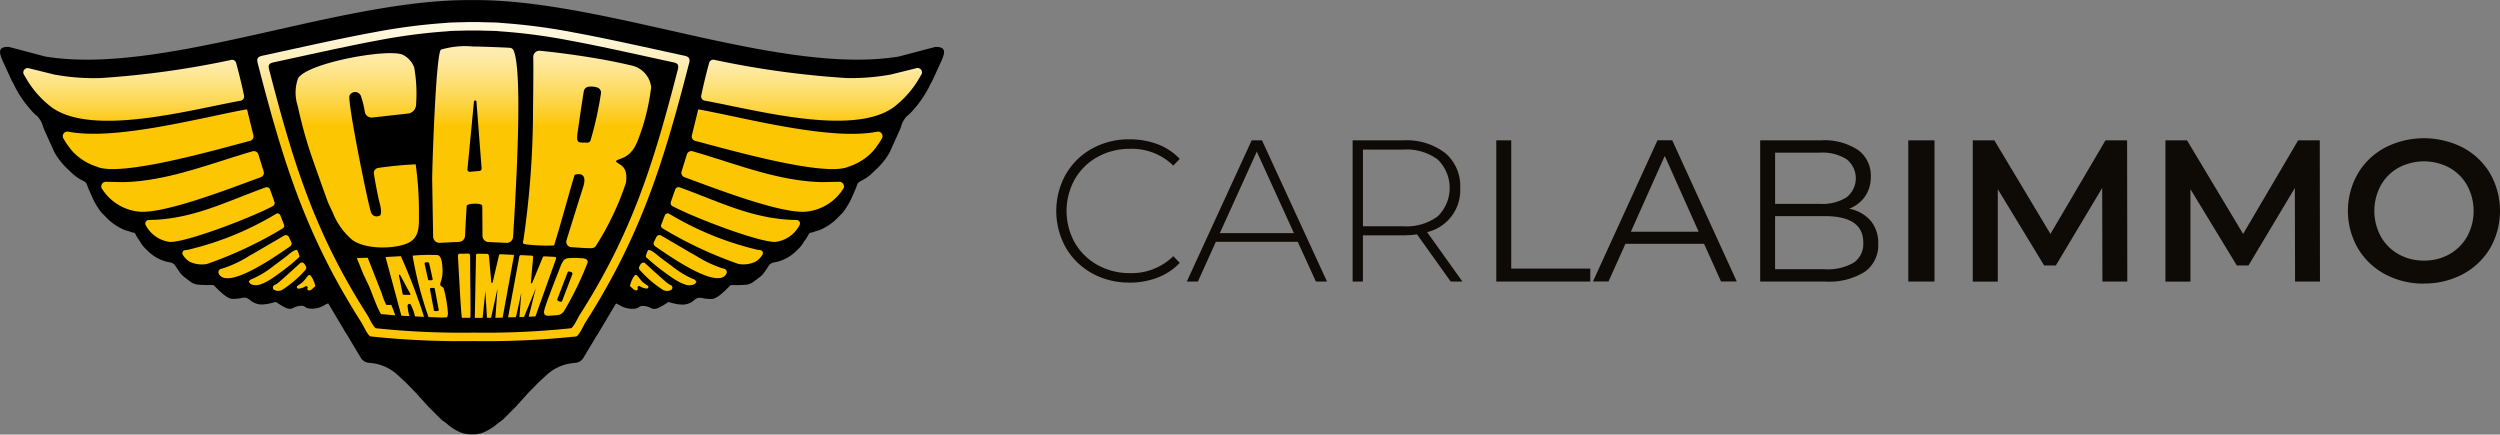 <svg id="carlabimmo-logo_logotype-light-background-rgb" data-name="carlabimmo-logo+logotype-light-background-rgb" xmlns="http://www.w3.org/2000/svg" xmlns:xlink="http://www.w3.org/1999/xlink" width="172.579" height="30" viewBox="0 0 172.579 30">
  <rect x="0" y="0" width="172.579" height="30" fill="#808080" stroke="none"/>
  <defs>
    <linearGradient id="linear-gradient" x1="0.5" y1="0.852" x2="0.5" y2="-1.812" gradientUnits="objectBoundingBox">
      <stop offset="0" stop-color="#fdc603"/>
      <stop offset="0.02" stop-color="#fdca15"/>
      <stop offset="0.09" stop-color="#fdd545"/>
      <stop offset="0.17" stop-color="#fddf71"/>
      <stop offset="0.25" stop-color="#fee797"/>
      <stop offset="0.33" stop-color="#feeeb7"/>
      <stop offset="0.42" stop-color="#fef4d1"/>
      <stop offset="0.52" stop-color="#fef9e6"/>
      <stop offset="0.63" stop-color="#fefcf4"/>
      <stop offset="0.77" stop-color="#fefefc"/>
      <stop offset="1" stop-color="#fff"/>
    </linearGradient>
    <linearGradient id="linear-gradient-2" x1="0.5" y1="0.11" x2="0.5" y2="-2.793" xlink:href="#linear-gradient"/>
    <linearGradient id="linear-gradient-3" x1="0.5" y1="-0.476" x2="0.5" y2="-3.429" xlink:href="#linear-gradient"/>
    <linearGradient id="linear-gradient-4" x1="0.5" y1="-1.135" x2="0.5" y2="-4.49" xlink:href="#linear-gradient"/>
    <linearGradient id="linear-gradient-5" x1="0.5" y1="-1.702" x2="0.5" y2="-5.306" xlink:href="#linear-gradient"/>
    <linearGradient id="linear-gradient-6" x1="0.5" y1="-2.468" x2="0.5" y2="-6.718" xlink:href="#linear-gradient"/>
    <linearGradient id="linear-gradient-7" x1="0.5" y1="-3.49" x2="0.5" y2="-8.994" xlink:href="#linear-gradient"/>
    <linearGradient id="linear-gradient-8" x1="0.5" y1="-4.701" x2="0.5" y2="-11.691" xlink:href="#linear-gradient"/>
    <linearGradient id="linear-gradient-9" x1="0.501" y1="-8.761" x2="0.501" y2="-20.73" xlink:href="#linear-gradient"/>
    <linearGradient id="linear-gradient-10" x1="0.5" y1="0.332" x2="0.5" y2="-0.296" xlink:href="#linear-gradient"/>
    <linearGradient id="linear-gradient-11" x1="0.5" y1="0.295" x2="0.5" y2="-0.432" gradientUnits="objectBoundingBox">
      <stop offset="0" stop-color="#fdc603"/>
      <stop offset="0.06" stop-color="#fdcd26"/>
      <stop offset="0.16" stop-color="#fdd958"/>
      <stop offset="0.26" stop-color="#fee385"/>
      <stop offset="0.36" stop-color="#feebaa"/>
      <stop offset="0.47" stop-color="#fef2c9"/>
      <stop offset="0.58" stop-color="#fef8e1"/>
      <stop offset="0.7" stop-color="#fefcf1"/>
      <stop offset="0.84" stop-color="#fefefb"/>
      <stop offset="1" stop-color="#fff"/>
    </linearGradient>
    <linearGradient id="linear-gradient-12" x1="-53.485" y1="0.852" x2="-53.485" y2="-1.813" xlink:href="#linear-gradient"/>
    <linearGradient id="linear-gradient-13" x1="-62.277" y1="0.11" x2="-62.277" y2="-2.793" xlink:href="#linear-gradient"/>
    <linearGradient id="linear-gradient-14" x1="-73.478" y1="-0.476" x2="-73.478" y2="-3.429" xlink:href="#linear-gradient"/>
    <linearGradient id="linear-gradient-15" x1="-92.914" y1="-1.135" x2="-92.914" y2="-4.49" xlink:href="#linear-gradient"/>
    <linearGradient id="linear-gradient-16" x1="-118.581" y1="-1.701" x2="-118.581" y2="-5.305" xlink:href="#linear-gradient"/>
    <linearGradient id="linear-gradient-17" x1="-165.892" y1="-2.468" x2="-165.892" y2="-6.717" xlink:href="#linear-gradient"/>
    <linearGradient id="linear-gradient-18" x1="-240.774" y1="-3.491" x2="-240.774" y2="-8.996" xlink:href="#linear-gradient"/>
    <linearGradient id="linear-gradient-19" x1="-365.892" y1="-4.702" x2="-365.892" y2="-11.692" xlink:href="#linear-gradient"/>
    <linearGradient id="linear-gradient-20" x1="-669.081" y1="-8.765" x2="-669.081" y2="-20.733" xlink:href="#linear-gradient"/>
  </defs>
  <g id="Component_42_1" data-name="Component 42 – 1" transform="translate(72.916 9.549)">
    <path id="Path_868" data-name="Path 868" d="M427.565,81.029a5.224,5.224,0,0,1-2.584-.64,4.717,4.717,0,0,1-1.81-1.769,5.193,5.193,0,0,1,0-5.07,4.729,4.729,0,0,1,1.81-1.769,5.224,5.224,0,0,1,2.584-.64,5.4,5.4,0,0,1,1.95.342,4.032,4.032,0,0,1,1.519,1.01l-.447.461a4.077,4.077,0,0,0-2.994-1.156,4.526,4.526,0,0,0-2.228.556,4.089,4.089,0,0,0-1.574,1.539,4.5,4.5,0,0,0,0,4.387,4.089,4.089,0,0,0,1.574,1.539,4.513,4.513,0,0,0,2.228.557,4.084,4.084,0,0,0,2.994-1.17l.447.461a4.093,4.093,0,0,1-1.526,1.017,5.347,5.347,0,0,1-1.943.349h0Zm11.615-2.813h-5.654l-1.239,2.744h-.766L436,71.211h.711L441.2,80.96h-.766l-1.253-2.744h0Zm-.264-.6-2.563-5.626L433.8,77.617Zm10.823,3.343L447.412,77.7a7.079,7.079,0,0,1-.948.069h-2.785V80.96h-.711V71.211h3.5a4.37,4.37,0,0,1,2.882.87,2.97,2.97,0,0,1,1.044,2.416,2.971,2.971,0,0,1-2.283,3.05l2.437,3.412h-.808Zm-3.274-3.816a3.609,3.609,0,0,0,2.382-.69,2.742,2.742,0,0,0,0-3.914,3.606,3.606,0,0,0-2.382-.69h-2.785v5.293h2.785Z" transform="translate(-422.51 -71.072)" fill="#0e0a05" fill-rule="evenodd"/>
    <path id="Path_869" data-name="Path 869" d="M598.52,71.55h1.03v8.857h5.459V81.3H598.52V71.55Zm14.345,7.145h-5.431l-1.17,2.6h-1.072l4.456-9.749h1.016l4.456,9.749h-1.087l-1.17-2.6h0Zm-.376-.835-2.34-5.236L607.81,77.86Zm10.389-1.588a2.6,2.6,0,0,1,1.484.828,2.385,2.385,0,0,1,.523,1.595,2.245,2.245,0,0,1-.927,1.929,4.62,4.62,0,0,1-2.737.675h-4.484V71.55h4.206a4.234,4.234,0,0,1,2.528.654,2.156,2.156,0,0,1,.9,1.852,2.328,2.328,0,0,1-.4,1.372,2.365,2.365,0,0,1-1.092.842h0ZM617.766,72.4v3.538h3.107a3.139,3.139,0,0,0,1.824-.452,1.674,1.674,0,0,0,0-2.634,3.13,3.13,0,0,0-1.824-.452Zm3.44,8.051A3.585,3.585,0,0,0,623.184,80a1.557,1.557,0,0,0,.668-1.393q0-1.825-2.647-1.824h-3.44v3.664h3.44Z" transform="translate(-568.144 -71.412)" fill="#0e0a05" fill-rule="evenodd"/>
    <path id="Path_870" data-name="Path 870" d="M763.31,70.888h1.81v9.749h-1.81V70.888Zm13.4,9.749-.014-6.461-3.2,5.348h-.808l-3.2-5.265v6.379h-1.726V70.888h1.489l3.873,6.461,3.8-6.461h1.491l.014,9.749h-1.714Zm13.3,0-.014-6.461-3.2,5.348h-.808l-3.2-5.265v6.379h-1.726V70.888h1.489l3.873,6.461,3.8-6.461h1.491l.014,9.749H790.01Zm8.9.14a5.566,5.566,0,0,1-2.689-.647,4.8,4.8,0,0,1-1.881-1.8,5.185,5.185,0,0,1,0-5.14,4.8,4.8,0,0,1,1.881-1.8,5.906,5.906,0,0,1,5.376,0,4.81,4.81,0,0,1,1.879,1.79,5.211,5.211,0,0,1,0,5.153,4.81,4.81,0,0,1-1.879,1.79,5.564,5.564,0,0,1-2.687.647Zm0-1.588a3.523,3.523,0,0,0,1.755-.438,3.179,3.179,0,0,0,1.225-1.225,3.7,3.7,0,0,0,0-3.524,3.167,3.167,0,0,0-1.225-1.225,3.733,3.733,0,0,0-3.51,0A3.178,3.178,0,0,0,795.928,74a3.709,3.709,0,0,0,0,3.524,3.167,3.167,0,0,0,1.225,1.225A3.523,3.523,0,0,0,798.909,79.189Z" transform="translate(-704.494 -70.75)" fill="#0e0a05" fill-rule="evenodd"/>
  </g>
  <g id="Component_41_1" data-name="Component 41 – 1">
    <g id="Group_1465" data-name="Group 1465">
      <path id="Path_871" data-name="Path 871" d="M32.7,45.7a1.671,1.671,0,0,1-.638-.2l-.131-.062-.314-.2a2.323,2.323,0,0,1-.287-.229l-.133-.106-.041-.03-.1-.071a1.866,1.866,0,0,1-.252-.22l-.741-.741c-.05-.053-.06-.066-.094-.106l-.027-.032-.8-.881.043-.078-.062.06-.672-.686-.576-.53a3.232,3.232,0,0,0-1.809-.8l-.1-.016a.659.659,0,0,1-.562-.294l-.012-.023a.408.408,0,0,0-.028-.051l-.816-1.366a.565.565,0,0,0-.044-.073l-.147-.223s-.037-.073-.046-.085L23.146,36.71c-.021-.009-.034-.027-.048-.059a1.618,1.618,0,0,0-.344.158,1.583,1.583,0,0,1-.951.218.562.562,0,0,1-.3-.106.408.408,0,0,0-.209-.082,1.227,1.227,0,0,0-.633.133.518.518,0,0,1-.236.071c-.174,0-.408-.119-.958-.486l-.2.051a3.033,3.033,0,0,1-.764.135,1.107,1.107,0,0,1-.72-.245c-.241-.192-.362-.229-.477-.229a1.319,1.319,0,0,0-.225.028,3.053,3.053,0,0,1-.6.059c-.31,0-.748-.406-1.176-.846l-.046-.048a.293.293,0,0,0-.229-.069c-.039,0-.08,0-.122,0s-.1.005-.149.005a.913.913,0,0,1-.1,0c-.775-.021-.81-.032-1.257-.372-.06-.046-.129-.1-.211-.16a1.42,1.42,0,0,1-.355-.4l-.062-.089c-.1-.144-.167-.245-.211-.319a.676.676,0,0,0-.449-.241l-.213-.048a2.838,2.838,0,0,1-1.259-.741l-.082-.082a1.979,1.979,0,0,1-.367-.447l-.032-.057a.688.688,0,0,0-.059-.089l-.023-.032c-.027-.037-.051-.071-.082-.119s-.066-.108-.094-.161c-.131-.25-.158-.254-.25-.266a.985.985,0,0,1-.3-.09l-.335-.1-.027-.012-.064-.034a3.771,3.771,0,0,1-.963-.638l-.5-.5a5.109,5.109,0,0,1-.6-1.007l-.291-.656-.028-.078a.618.618,0,0,0-.406-.482l-.135-.067a3.255,3.255,0,0,1-.688-.541l-.147-.138a4.932,4.932,0,0,1-.913-1.139L3.6,24.838a3.575,3.575,0,0,1-.137-.341,1.723,1.723,0,0,0-.4-.722c-.11-.092-.172-.145-.266-.238a7.533,7.533,0,0,1-1.225-1.69c-.028-.05-.053-.1-.082-.161s-.053-.112-.085-.168c-.012-.025-.027-.044-.039-.066s-.034-.055-.053-.089L.7,20.032a2.779,2.779,0,0,1-.2-.564v-.135c.044-.2.278-.215.495-.215a.045.045,0,0,1,.021,0l2.543.669A18.535,18.535,0,0,0,6.416,20c3.96,0,8.571-1.038,13.031-2.041,4.533-1.02,9.222-2.075,13.316-2.075h.477c4.1,0,8.784,1.055,13.318,2.075,4.458,1,9.071,2.041,13.031,2.041a18.507,18.507,0,0,0,2.866-.208l2.534-.667a.125.125,0,0,1,.021,0c.216,0,.452.016.495.215,0,.005,0,.012,0,.018v.1a2.556,2.556,0,0,1-.2.575l-.61,1.328c-.021.039-.039.067-.055.094s-.027.043-.039.066c-.03.057-.059.114-.085.168s-.053.112-.082.161a7.645,7.645,0,0,1-1.225,1.69c-.1.1-.165.153-.266.238a1.723,1.723,0,0,0-.4.722c-.046.124-.089.241-.138.342l-.653,1.444a4.954,4.954,0,0,1-.919,1.147c-.05.046-.1.092-.147.138A3.277,3.277,0,0,1,60,28.11l-.14.069a.615.615,0,0,0-.4.481l-.025.071-.294.663a5.176,5.176,0,0,1-.6,1l-.5.5a3.9,3.9,0,0,1-.966.642.567.567,0,0,0-.064.034L57,31.581l-.356.112a.936.936,0,0,1-.294.085c-.094.014-.119.018-.25.266-.028.053-.057.1-.094.161s-.053.082-.082.119l-.023.032a.532.532,0,0,0-.059.089l-.032.057a1.979,1.979,0,0,1-.367.447l-.082.082a2.829,2.829,0,0,1-1.259.741l-.213.048a.676.676,0,0,0-.449.241c-.044.074-.106.176-.211.319-.021.028-.043.059-.062.089a1.463,1.463,0,0,1-.358.4c-.078.059-.147.11-.207.158-.447.341-.482.351-1.261.372-.028,0-.06,0-.092,0q-.077,0-.149-.005c-.043,0-.083,0-.121,0a.3.3,0,0,0-.229.069l-.044.046c-.427.44-.865.846-1.176.846a3.053,3.053,0,0,1-.6-.059,1.319,1.319,0,0,0-.225-.028c-.117,0-.236.039-.477.229a1.111,1.111,0,0,1-.718.243,2.956,2.956,0,0,1-.766-.135l-.2-.051c-.55.367-.784.486-.958.486a.491.491,0,0,1-.236-.071,1.232,1.232,0,0,0-.633-.133.408.408,0,0,0-.209.082.561.561,0,0,1-.3.106,1.592,1.592,0,0,1-.951-.218,1.623,1.623,0,0,0-.344-.158c-.014.032-.027.05-.048.059,0,0-1.158,1.947-1.158,1.947s-.041.078-.041.078l-.151.229a.577.577,0,0,0-.043.071L40.653,40.4a.407.407,0,0,0-.028.051l-.012.025a.661.661,0,0,1-.562.294l-.1.014a3.232,3.232,0,0,0-1.816.809l-.573.527-.08.08-.591.6-.082-.039.064.059-.805.883-.025.03c-.034.039-.044.053-.092.1l-.743.743a1.853,1.853,0,0,1-.252.218c-.044.034-.144.1-.144.1l-.133.108a2.381,2.381,0,0,1-.28.223l-.309.192-.14.067a1.653,1.653,0,0,1-.635.2l-.31.018-.305-.018Z" transform="translate(-0.415 -15.801)" fill-rule="evenodd"/>
      <path id="Path_872" data-name="Path 872" d="M32.837,15.59c8.134,0,18.367,4.114,26.345,4.114a18.443,18.443,0,0,0,2.878-.209l2.543-.669c.262,0,.387.034.411.147v.1a2.649,2.649,0,0,1-.2.541l-.608,1.326c-.034.062-.062.1-.092.154-.062.115-.112.234-.165.328a7.584,7.584,0,0,1-1.211,1.67c-.092.092-.156.145-.261.234-.3.248-.4.768-.555,1.092l-.654,1.447a4.833,4.833,0,0,1-.9,1.119,4.141,4.141,0,0,1-.816.667l-.138.069c-.348.188-.346.245-.47.6l-.291.656a5.043,5.043,0,0,1-.583.981l-.491.5a3.734,3.734,0,0,1-.942.624c-.02.009-.078.041-.082.043l-.346.108c-.379.176-.36-.05-.594.394-.027.051-.055.1-.09.156a1.716,1.716,0,0,1-.1.145,1.011,1.011,0,0,0-.1.153,2.38,2.38,0,0,1-.434.512,2.733,2.733,0,0,1-1.216.718c-.8.183-.5.062-.922.642a1.789,1.789,0,0,1-.4.465,1.589,1.589,0,0,1-1.424.516c-.03,0-.06,0-.09,0-.1,0-.186-.009-.27-.009a.38.38,0,0,0-.289.094c-.236.241-.823.867-1.161.867a8.162,8.162,0,0,1-.828-.087.845.845,0,0,0-.532.248,1.024,1.024,0,0,1-.665.225,4.5,4.5,0,0,1-.982-.192c-.569.381-.793.491-.942.491-.2,0-.264-.2-.871-.2-.2,0-.31.188-.509.188-.862,0-.787-.245-1.344-.394a.519.519,0,0,1-.032.083s0-.007-.005-.007-.014.011-.039.053l-1.153,1.936c-.014.025-.032.06-.043.082l-.147.223c-.016.025-.032.051-.046.078l-.816,1.365a.67.67,0,0,0-.043.08c-.119.229-.4.229-.6.264a3.307,3.307,0,0,0-1.853.825l-.58.532-.062.062-.021.021-.59.6-.021.021-.805.883c-.055.066-.059.071-.115.131l-.741.741a1.835,1.835,0,0,1-.243.211c-.06.044-.074.055-.144.1l-.137.112a2.37,2.37,0,0,1-.275.22l-.305.19a1.945,1.945,0,0,1-.738.25l-.3.018-.3-.018a1.976,1.976,0,0,1-.738-.25l-.305-.19a2.194,2.194,0,0,1-.275-.22l-.137-.112c-.069-.05-.083-.059-.144-.1a1.935,1.935,0,0,1-.243-.211l-.741-.741c-.057-.06-.06-.066-.115-.131l-.805-.883-.021-.021-.59-.6-.021-.021-.062-.062-.58-.532a3.3,3.3,0,0,0-1.853-.825c-.2-.035-.482-.035-.6-.264-.021-.043-.021-.043-.043-.08l-.816-1.365c-.014-.027-.03-.053-.046-.078l-.147-.223c-.011-.021-.028-.057-.043-.082L22.818,36.3c-.025-.044-.034-.053-.039-.053s0,.007-.005.007a.519.519,0,0,1-.032-.083c-.557.149-.482.394-1.344.394-.2,0-.31-.188-.509-.188-.606,0-.669.2-.871.2-.149,0-.372-.11-.942-.491a4.421,4.421,0,0,1-.982.192,1.021,1.021,0,0,1-.665-.225.845.845,0,0,0-.532-.248,8.225,8.225,0,0,1-.828.087c-.339,0-.926-.626-1.161-.867a.382.382,0,0,0-.289-.094c-.083,0-.174.009-.27.009a.771.771,0,0,1-.09,0,1.587,1.587,0,0,1-1.424-.516,1.784,1.784,0,0,1-.4-.465c-.422-.58-.128-.459-.922-.642A2.714,2.714,0,0,1,10.3,32.6a2.284,2.284,0,0,1-.434-.512,1.107,1.107,0,0,0-.1-.153c-.035-.051-.064-.087-.1-.145s-.064-.106-.09-.156c-.234-.443-.215-.22-.594-.394l-.346-.108s-.062-.034-.082-.043a3.734,3.734,0,0,1-.942-.624l-.491-.5a5.042,5.042,0,0,1-.583-.981l-.291-.656c-.124-.356-.122-.411-.47-.6l-.138-.069a4.079,4.079,0,0,1-.816-.667,4.957,4.957,0,0,1-.9-1.119l-.654-1.447c-.158-.325-.259-.842-.555-1.092a3.018,3.018,0,0,1-.261-.234,7.583,7.583,0,0,1-1.211-1.67c-.053-.1-.1-.215-.165-.328-.03-.055-.059-.092-.092-.154L.377,19.619a2.762,2.762,0,0,1-.2-.541v-.1c.025-.113.149-.147.411-.147l2.543.669a18.427,18.427,0,0,0,2.878.209c7.978,0,18.213-4.114,26.345-4.114h.477m0-.17H32.36c-4.105,0-8.8,1.055-13.335,2.076-4.454,1-9.061,2.037-13.01,2.037a18.429,18.429,0,0,1-2.843-.206L.638,18.662a.179.179,0,0,0-.044-.005c-.181,0-.518,0-.58.28a.133.133,0,0,0,0,.037v.1a.188.188,0,0,0,0,.027,2.766,2.766,0,0,0,.209.583l.61,1.33.005.011c.02.035.037.066.055.094s.025.039.037.062c.03.055.057.11.082.163s.055.113.083.167a7.707,7.707,0,0,0,1.24,1.709c.1.1.172.16.271.243a1.687,1.687,0,0,1,.371.684c.046.126.09.245.14.351l.653,1.442a.156.156,0,0,0,.009.018,5.007,5.007,0,0,0,.929,1.158c.05.046.1.092.147.137a3.27,3.27,0,0,0,.706.553l.142.071c.259.14.264.156.36.431l.025.073.005.012.291.656a5.139,5.139,0,0,0,.612,1.023s.005.005.007.009l.491.5.007.007a3.939,3.939,0,0,0,.984.653l.057.028.025.012.02.007.335.1a1.117,1.117,0,0,0,.317.092c.062.009.074.011.186.222.027.05.055.1.1.167.032.05.057.085.083.124l.023.032.055.082c.007.012.016.03.032.057a2.058,2.058,0,0,0,.379.465c.027.025.053.053.082.082a2.89,2.89,0,0,0,1.3.764c.082.02.153.035.215.048a.6.6,0,0,1,.394.2c.046.074.108.179.215.326.021.028.041.059.062.087a1.58,1.58,0,0,0,.379.418l.2.154c.463.355.512.369,1.31.39.027,0,.06,0,.1,0,.053,0,.1,0,.152-.005s.08,0,.117,0c.1,0,.142.018.17.044l.044.044c.41.422.878.872,1.238.872a3.264,3.264,0,0,0,.619-.06,1.2,1.2,0,0,1,.209-.027c.1,0,.2.035.424.211a1.192,1.192,0,0,0,.771.262,3.079,3.079,0,0,0,.787-.137l.163-.043c.55.365.782.479.974.479a.59.59,0,0,0,.275-.08,1.155,1.155,0,0,1,.6-.124.349.349,0,0,1,.165.069.639.639,0,0,0,.342.119,1.653,1.653,0,0,0,.991-.229,1.55,1.55,0,0,1,.266-.129.093.093,0,0,0,.02.018l1.147,1.929s.012.025.021.039.014.027.02.035l.007.012.147.223a.6.6,0,0,1,.037.064l.821,1.374c.014.023.016.028.025.044l.012.027a.742.742,0,0,0,.628.34l.1.014a3.136,3.136,0,0,1,1.773.787l.575.527.037.037.02.02.018.018.592.606.011.011.007.009.8.881.023.027a1.428,1.428,0,0,0,.1.106l.745.745a1.9,1.9,0,0,0,.262.227c.044.034.064.048.1.071l.044.032.128.1a2.459,2.459,0,0,0,.289.231l.312.2.02.011.129.06a1.709,1.709,0,0,0,.665.2l.305.018H32.6l.3-.018a1.737,1.737,0,0,0,.67-.206l.129-.06.02-.011.305-.19a2.541,2.541,0,0,0,.3-.236l.128-.1.043-.03c.034-.025.053-.039.1-.071a2.01,2.01,0,0,0,.262-.227l.739-.741c.053-.057.066-.071.1-.112l.027-.032.8-.878.005-.005.011-.012.589-.6.02-.02.037-.037.025-.025.567-.521a3.131,3.131,0,0,1,1.773-.787c.03-.005.062-.011.1-.014a.738.738,0,0,0,.628-.34l.014-.027c.009-.016.011-.021.025-.044l.817-1.365c.016-.028.028-.05.041-.069l.149-.223.007-.012.019-.035c.007-.014.016-.03.023-.043l1.146-1.926a.13.13,0,0,0,.02-.018,1.618,1.618,0,0,1,.266.129,1.644,1.644,0,0,0,.991.229.634.634,0,0,0,.342-.119.349.349,0,0,1,.165-.069,1.155,1.155,0,0,1,.6.124.59.59,0,0,0,.275.08c.192,0,.424-.113.974-.479l.163.043a3.079,3.079,0,0,0,.787.137,1.187,1.187,0,0,0,.773-.262c.222-.176.326-.211.424-.211A1.346,1.346,0,0,1,48.5,36a3.264,3.264,0,0,0,.619.06c.36,0,.828-.45,1.238-.872l.046-.046c.027-.025.064-.043.167-.043.037,0,.076,0,.117,0s.1.005.152.005a1,1,0,0,0,.1,0c.791-.021.839-.035,1.3-.39.06-.046.129-.1.209-.158a1.548,1.548,0,0,0,.374-.413l.062-.089a3.823,3.823,0,0,0,.215-.326.606.606,0,0,1,.394-.2l.215-.048a2.906,2.906,0,0,0,1.3-.764l.082-.082a2.012,2.012,0,0,0,.379-.465c.016-.027.025-.044.032-.057s.028-.044.055-.082L55.586,32c.028-.039.053-.074.085-.124.041-.067.071-.117.1-.167.112-.211.124-.213.186-.222a1.059,1.059,0,0,0,.317-.092l.335-.1.02-.007.025-.012.057-.028a3.868,3.868,0,0,0,.986-.653l.007-.007.491-.5a.048.048,0,0,0,.007-.009,5.277,5.277,0,0,0,.612-1.023L59.1,28.4l.005-.012.025-.073c.094-.275.1-.291.365-.434l.133-.066a3.274,3.274,0,0,0,.709-.557c.048-.046.1-.092.147-.137a5.007,5.007,0,0,0,.929-1.158.083.083,0,0,0,.009-.018l.654-1.447a3.693,3.693,0,0,0,.138-.346,1.666,1.666,0,0,1,.371-.684c.1-.083.172-.144.271-.243a7.61,7.61,0,0,0,1.24-1.709c.03-.053.057-.108.083-.167s.051-.108.082-.163c.012-.023.025-.043.037-.062s.035-.057.055-.094l.005-.011.608-1.326a2.844,2.844,0,0,0,.211-.587c0-.009,0-.018,0-.027v-.1a.132.132,0,0,0,0-.037c-.062-.282-.4-.282-.58-.282a.189.189,0,0,0-.044.005l-2.534.667a18.445,18.445,0,0,1-2.843.206c-3.951,0-8.556-1.036-13.01-2.037-4.538-1.021-9.23-2.076-13.335-2.076h0Z" transform="translate(-0.01 -15.42)"/>
    </g>
    <g id="Group_1468" data-name="Group 1468" transform="translate(1.6 1.524)">
      <g id="Group_1466" data-name="Group 1466" transform="translate(41.893 2.6)">
        <path id="Path_873" data-name="Path 873" d="M280.272,40.574a15.207,15.207,0,0,0,3.2-.242l1.762-.437h.005a.3.3,0,0,1,.337.428c-.059.1-.119.2-.164.276a6.738,6.738,0,0,1-1.817,2.035.352.352,0,0,1-.031.022c-2.887,1.936-9.451.119-12.959-.518a.292.292,0,0,1-.235-.347c.154-.747.345-1.531.547-2.263a.293.293,0,0,1,.333-.211,62.639,62.639,0,0,0,9.023,1.253Z" transform="translate(-265.455 -39.315)" fill-rule="evenodd" fill="url(#linear-gradient)"/>
        <path id="Path_874" data-name="Path 874" d="M279.37,60.753h.007a.315.315,0,0,1,.335.469,6.726,6.726,0,0,1-.594.851,3.87,3.87,0,0,1-1.705,1.092c-1.621.744-8.3-1.184-10.593-1.781a.314.314,0,0,1-.224-.38l.435-1.771c.007-.028.078-.005.131,0,3.258.6,8.99,2.142,12.21,1.524Z" transform="translate(-262.328 -55.785)" fill-rule="evenodd" fill="url(#linear-gradient-2)"/>
        <path id="Path_875" data-name="Path 875" d="M273.368,77.992a.319.319,0,0,1,.307.435,3.414,3.414,0,0,1-2.777,1.638c-1.936.021-6.349-1.715-8.21-2.389a.322.322,0,0,1-.2-.4l.364-1.175a.321.321,0,0,1,.4-.214c2.922.84,5.863,2.064,8.929,2.128Z" transform="translate(-258.929 -69.567)" fill-rule="evenodd" fill="url(#linear-gradient-3)"/>
        <path id="Path_876" data-name="Path 876" d="M266.785,92.557h.047a.242.242,0,0,1,.231.337,2.181,2.181,0,0,1-1.662,1.175c-1.055.06-5.493-1.614-7.117-2.466a.243.243,0,0,1-.114-.3c.09-.25.212-.6.3-.849a.244.244,0,0,1,.314-.147C261.576,91.319,263.827,92.5,266.785,92.557Z" transform="translate(-255.352 -81.495)" fill-rule="evenodd" fill="url(#linear-gradient-4)"/>
        <path id="Path_877" data-name="Path 877" d="M261.166,103.32a.207.207,0,0,1,.155.307,1.394,1.394,0,0,1-.488.494,1.965,1.965,0,0,1-1.17.154,27.715,27.715,0,0,1-5.259-2.47.2.2,0,0,1-.072-.242c.072-.188.173-.457.254-.651a.207.207,0,0,1,.292-.1,21.38,21.38,0,0,0,6.092,2.483.073.073,0,0,1,.019,0Z" transform="translate(-252.177 -90.177)" fill-rule="evenodd" fill="url(#linear-gradient-5)"/>
        <path id="Path_878" data-name="Path 878" d="M256.384,112.135c-.606,1.144-4-1.277-4.915-1.895a.239.239,0,0,1-.083-.3c.052-.11.112-.236.164-.343a.239.239,0,0,1,.337-.1c.659.393,1.332.777,1.992,1.168.216.117.361.2.583.335a7.932,7.932,0,0,0,1.608.744c.052.016.1.028.15.038a.241.241,0,0,1,.162.35Z" transform="translate(-249.734 -97.359)" fill-rule="evenodd" fill="url(#linear-gradient-6)"/>
        <path id="Path_879" data-name="Path 879" d="M251.733,117.549a.364.364,0,0,1-.152.2.864.864,0,0,1-.649.014l-.254-.1a5.379,5.379,0,0,1-.872-.54,15.03,15.03,0,0,1-1.567-1.255,1.087,1.087,0,0,1,.169-.485c.261,0,.549.311.844.532l.784.583a6.54,6.54,0,0,0,1.463.892.42.42,0,0,1,.112.052l.122.11Z" transform="translate(-247.148 -102.252)" fill-rule="evenodd" fill="url(#linear-gradient-7)"/>
        <path id="Path_880" data-name="Path 880" d="M247.684,121.975a.193.193,0,0,1,.033.333.6.6,0,0,1-.542.016,7.464,7.464,0,0,1-1.634-1.4.2.2,0,0,1-.034-.2c.06-.154.186-.369.376-.28.021.01,1.441,1.324,1.645,1.453a1.262,1.262,0,0,0,.157.081Z" transform="translate(-244.875 -106.421)" fill-rule="evenodd" fill="url(#linear-gradient-8)"/>
        <path id="Path_881" data-name="Path 881" d="M243.078,126.345a1.008,1.008,0,0,1-.492-.167.109.109,0,0,0-.145.142v0a.109.109,0,0,1-.131.148c-.185-.055-.211-.143-.347-.242a.1.1,0,0,1-.047-.095,1.862,1.862,0,0,1,.309-.683.11.11,0,0,1,.166-.012c.143.138.221.285.364.431a2.908,2.908,0,0,0,.378.274.109.109,0,0,1-.055.2Z" transform="translate(-241.915 -110.548)" fill-rule="evenodd" fill="url(#linear-gradient-9)"/>
      </g>
      <path id="Path_882" data-name="Path 882" d="M113.188,24.25c.561.026,1.134.014,1.476.057a41.535,41.535,0,0,1,5.089.67c2.292.418,5.445,1.134,7.478,1.572.278.06.542.1.437.514-1.767,6.872-3.336,11.925-7.166,17.926-.129.2-.438.908-.63.961a59.366,59.366,0,0,1-7.1.321,59.366,59.366,0,0,1-7.1-.321c-.192-.054-.5-.759-.63-.961-3.83-6-5.4-11.054-7.166-17.926-.105-.414.159-.454.437-.514,2.033-.438,5.186-1.155,7.478-1.572a41.873,41.873,0,0,1,5.089-.67c.343-.041.915-.036,1.476-.057h.832Zm-.021.582h-.787c-.532.019-1.073.014-1.4.054a39.763,39.763,0,0,0-4.82.633c-2.169.4-5.158,1.075-7.083,1.489-.264.057-.514.095-.414.487,1.674,6.51,3.16,11.3,6.788,16.98.123.192.416.859.6.911a56.108,56.108,0,0,0,6.726.3,56.109,56.109,0,0,0,6.726-.3c.181-.052.475-.718.6-.911,3.628-5.685,5.112-10.471,6.788-16.98.1-.392-.15-.43-.414-.487-1.924-.414-4.913-1.094-7.083-1.489a39.467,39.467,0,0,0-4.82-.633c-.324-.04-.866-.029-1.4-.054Z" transform="translate(-81.692 -24.25)" fill-rule="evenodd" fill="url(#linear-gradient-10)"/>
      <path id="Path_883" data-name="Path 883" d="M131.03,47.724c.5-1.593,1-3.5,1.419-4.877,0,0,.975-.357.585.863-.129.4-.835,2.651-1.143,3.652a.37.37,0,0,0,.333.478c.469.029.984.076,1.4.069a.361.361,0,0,0,.3-.169,19.354,19.354,0,0,0,2.068-4.347c.16-1.129-.39-1.194-.633-1.415l-.064-.072c.217-.242.966-.11,1.482-1.348a14.769,14.769,0,0,0,.956-3.769,1.725,1.725,0,0,0-1.344-1.486c-.868-.207-1.736-.378-2.59-.519-1.244-.207-2.489-.378-3.731-.5a.425.425,0,0,0-.473.44c.021,1.232-.014,3.167-.017,3.731a62.432,62.432,0,0,1-.656,8.847c-.033.2-.114.3.14.34a11.8,11.8,0,0,0,1.973.079h0Zm-9.765.7a25.688,25.688,0,0,0,1.1,4.24c.205.009.28.016.475.017a5.533,5.533,0,0,0,.763.005c.091-.016.1-.235.1-.3a8.716,8.716,0,0,0-.293-1.7.145.145,0,0,0-.031-.048c-.133-.126-.228-.095-.2-.307a2.411,2.411,0,0,0,.148-1.044c-.022-.349-.067-.858-.343-.9a12.1,12.1,0,0,0-1.714.038Zm10.671.186c-.262.074-.3.236-.419.45-.207.549-1.136,2.848-1.174,3.212-.04.383.305.3.64.281.368-.028.463,0,.715-.266a22.22,22.22,0,0,0,1.657-3.405c-.014-.274-.269-.274-.571-.285a4.167,4.167,0,0,0-.847.014h0Zm-3.678-.152c.009-.052-.012-.086-.054-.091l-.882-.04a.106.106,0,0,0-.095.086l-.438,1.864a.047.047,0,0,1-.091-.005l-.162-1.831c-.007-.047-.052-.135-.1-.136-.33-.009-.426-.01-.7-.012a.092.092,0,0,0-.093.091l-.085,4.337h.54l.19-1.86.11,1.857.283,0,.445-2.019-.147,2.016.5-.009c.252-1.365.514-2.823.766-4.19l.014-.052Zm-10.093.112c-.243.012-.5.009-.747.021.126.331.283.7.411,1.029.021.052.045.105.071.159.01.021.019.04.029.059l.152.328.014.026c.357.687.611,1.643.991,2.268l.982.088c-.081-.226-.186-.533-.276-.714l-.347-.014a4.293,4.293,0,0,1-.305-.775l-.972-2.475Zm6.5,4.147.59,0c.024-.851-.017-2.723-.017-3.735,0-.226,0-.393-.005-.5-.014-.242-.035-.2-.492-.19h-.04c-.309-.005-.305-.022-.3.3.055.9.174,3.289.252,4.04ZM119.4,48.528a.029.029,0,0,1,.005-.007l1.048-.059a38.621,38.621,0,0,1,1.6,4.187l-.485-.022c-.083,0-.066,0-.142-.005a2.8,2.8,0,0,0-.309-.847.13.13,0,0,0-.2.1,3.422,3.422,0,0,0,.128.727l-.544-.031-.014-.01L119.4,48.53Zm8.458,4.159c.052-.3.778-4.216.778-4.216a.112.112,0,0,1,.114-.081c.243.012.494.022.742.036a.1.1,0,0,1,.093.1l-.155,1.764a.046.046,0,0,0,.088.022l.739-1.785a.1.1,0,0,1,.086-.054l.735.036a.1.1,0,0,1,.091.129l-1.424,3.983-.466.021.494-1.966-.815,1.98-.319.01.131-1.679-.371,1.686-.54.012h0Zm-12.5-8.123c.09.274.286.639.4.9a4.729,4.729,0,0,0,1.215,1.76c.809.818,3.22.782,4.1.264.68-.4.63-1.189.628-1.838a23.435,23.435,0,0,0-.224-3.529,25.949,25.949,0,0,0-2.584.249.352.352,0,0,0-.3.4c.093.6.319,1.767.4,2.036.059.2.159.663.036.84-.009.007-.022,0-.029.017a.463.463,0,0,1-.368.026.451.451,0,0,1-.228-.224c-.2-.5-1.674-7.751-1.489-8.1l.005-.009a.429.429,0,0,1,.784.066,6.473,6.473,0,0,1,.262,1.077.48.48,0,0,0,.525.392c.626-.069,1.767-.2,2.447-.271a.638.638,0,0,0,.568-.62,10.414,10.414,0,0,0-.128-2.559,1.6,1.6,0,0,0-.794-.884c-.994-.447-6.541.547-7.221,1.619a2.919,2.919,0,0,0-.029,1.907,31.433,31.433,0,0,0,.882,3.253c.269.8,1.136,3.217,1.136,3.217Zm12.876-10.307c.668,1.47.15,9.944-.033,12.876a.435.435,0,0,1-.454.409l-1.239-.054a.437.437,0,0,1-.418-.435l-.012-1.9a.626.626,0,0,0-.017-.193c-.047-.178-1.044-.152-1.06.028-.028.333-.085,1.427-.116,2.073a.435.435,0,0,1-.414.414l-1.329.066a.438.438,0,0,1-.459-.43l-.066-3.921c-.007-.72.252-8.75.608-8.986a5.9,5.9,0,0,1,2.242-.214c.566,0,2.036.059,2.508.088a.3.3,0,0,1,.262.181Zm5.307,6.23a.218.218,0,0,1-.211.138c-.625-.019-.763.086-.683-.649.045-.3.323-2.244.437-2.9a.377.377,0,0,1,.349-.311,1.239,1.239,0,0,1,.637.076.371.371,0,0,1,.2.369,23.984,23.984,0,0,1-.725,3.274ZM125.5,37.8l-.45,4.668a.157.157,0,0,0,.157.171l.666-.06a.157.157,0,0,0,.157-.171l-.356-4.608A.087.087,0,0,0,125.5,37.8ZM120.316,49.77l.261,1.3c-.007.028.033.054.083.057l.369.007c.052,0,.093-.017.09-.045l-.708-1.317c0-.033-.09-.038-.1-.007Zm2.247.357h-.148a.088.088,0,0,1-.088-.088l-.238-1.063a.088.088,0,0,1,.088-.088h.148a.088.088,0,0,1,.088.088l.238,1.063A.088.088,0,0,1,122.563,50.128Zm.416,2.124h-.161a.089.089,0,0,1-.09-.09l-.266-1.417a.089.089,0,0,1,.09-.09h.16a.089.089,0,0,1,.09.09l.266,1.417A.089.089,0,0,1,122.979,52.252Zm8.47-.647-.121-.045a.112.112,0,0,1-.067-.145l.7-1.824a.112.112,0,0,1,.145-.067l.121.045a.112.112,0,0,1,.067.145l-.7,1.824A.112.112,0,0,1,131.45,51.605Z" transform="translate(-94.383 -32.302)" fill-rule="evenodd" fill="url(#linear-gradient-11)"/>
      <g id="Group_1467" data-name="Group 1467" transform="translate(0 2.602)">
        <path id="Path_884" data-name="Path 884" d="M23.644,39.329a.292.292,0,0,1,.333.211c.2.732.393,1.515.547,2.263a.293.293,0,0,1-.235.347c-3.509.635-10.074,2.454-12.959.518l-.031-.022a6.738,6.738,0,0,1-1.817-2.035c-.045-.078-.1-.173-.164-.276a.3.3,0,0,1,.337-.428h.005l1.762.437a15.207,15.207,0,0,0,3.2.242,62.4,62.4,0,0,0,9.023-1.253Z" transform="translate(-9.277 -39.324)" fill-rule="evenodd" fill="url(#linear-gradient-12)"/>
        <path id="Path_885" data-name="Path 885" d="M37.707,59.233c.053,0,.124-.024.131,0l.435,1.771a.315.315,0,0,1-.224.38c-2.29.6-8.973,2.527-10.593,1.781a3.876,3.876,0,0,1-1.705-1.092,6.856,6.856,0,0,1-.594-.851.316.316,0,0,1,.335-.469H25.5c3.219.618,8.952-.92,12.21-1.524Z" transform="translate(-22.38 -55.789)" fill-rule="evenodd" fill="url(#linear-gradient-13)"/>
        <path id="Path_886" data-name="Path 886" d="M42.02,78.008c3.067-.066,6.008-1.287,8.929-2.128a.322.322,0,0,1,.4.214l.364,1.175a.321.321,0,0,1-.2.4c-1.862.675-6.273,2.409-8.21,2.389a3.413,3.413,0,0,1-2.777-1.638.319.319,0,0,1,.307-.435Z" transform="translate(-35.113 -69.561)" fill-rule="evenodd" fill="url(#linear-gradient-14)"/>
        <path id="Path_887" data-name="Path 887" d="M66.426,90.309a.246.246,0,0,1,.314.147c.088.247.211.6.3.849a.244.244,0,0,1-.114.3c-1.624.853-6.063,2.527-7.117,2.466a2.184,2.184,0,0,1-1.662-1.175.245.245,0,0,1,.231-.338h.045c2.958-.053,5.209-1.236,8-2.247Z" transform="translate(-49.697 -81.498)" fill-rule="evenodd" fill="url(#linear-gradient-15)"/>
        <path id="Path_888" data-name="Path 888" d="M73.307,103.294a.053.053,0,0,0,.019,0,21.331,21.331,0,0,0,6.092-2.483.2.2,0,0,1,.292.1c.081.193.181.463.254.651a.2.2,0,0,1-.072.242,27.715,27.715,0,0,1-5.259,2.47,1.978,1.978,0,0,1-1.17-.154,1.394,1.394,0,0,1-.488-.494.207.207,0,0,1,.155-.307Z" transform="translate(-61.96 -90.174)" fill-rule="evenodd" fill="url(#linear-gradient-16)"/>
        <path id="Path_889" data-name="Path 889" d="M87.576,111.791c.048-.01.1-.022.15-.038a7.847,7.847,0,0,0,1.608-.744c.223-.136.368-.217.583-.335.659-.393,1.334-.777,1.992-1.168a.237.237,0,0,1,.337.1c.052.107.112.233.164.343a.236.236,0,0,1-.083.3c-.911.618-4.309,3.039-4.915,1.895a.241.241,0,0,1,.162-.35Z" transform="translate(-73.903 -97.365)" fill-rule="evenodd" fill="url(#linear-gradient-17)"/>
        <path id="Path_890" data-name="Path 890" d="M99.641,117.439a.422.422,0,0,1,.112-.052,6.54,6.54,0,0,0,1.464-.892l.784-.583c.3-.221.583-.533.844-.532a1.087,1.087,0,0,1,.169.485,15.027,15.027,0,0,1-1.567,1.255,5.505,5.505,0,0,1-.872.54l-.254.1a.872.872,0,0,1-.649-.014.371.371,0,0,1-.152-.2l.123-.11Z" transform="translate(-83.946 -102.254)" fill-rule="evenodd" fill="url(#linear-gradient-18)"/>
        <path id="Path_891" data-name="Path 891" d="M109.42,121.9c.205-.129,1.624-1.445,1.645-1.453.19-.09.316.126.376.28a.193.193,0,0,1-.035.2,7.464,7.464,0,0,1-1.634,1.4.6.6,0,0,1-.542-.016.193.193,0,0,1,.033-.333,1.389,1.389,0,0,0,.157-.081Z" transform="translate(-91.913 -106.431)" fill-rule="evenodd" fill="url(#linear-gradient-19)"/>
        <path id="Path_892" data-name="Path 892" d="M118.791,126.164a2.905,2.905,0,0,0,.378-.274c.142-.147.221-.293.364-.431a.11.11,0,0,1,.166.012,1.862,1.862,0,0,1,.309.683.1.1,0,0,1-.047.095c-.135.1-.162.186-.347.242a.109.109,0,0,1-.131-.148v0a.108.108,0,0,0-.145-.142,1,1,0,0,1-.492.167.109.109,0,0,1-.055-.2Z" transform="translate(-99.851 -110.566)" fill-rule="evenodd" fill="url(#linear-gradient-20)"/>
      </g>
    </g>
  </g>
</svg>
